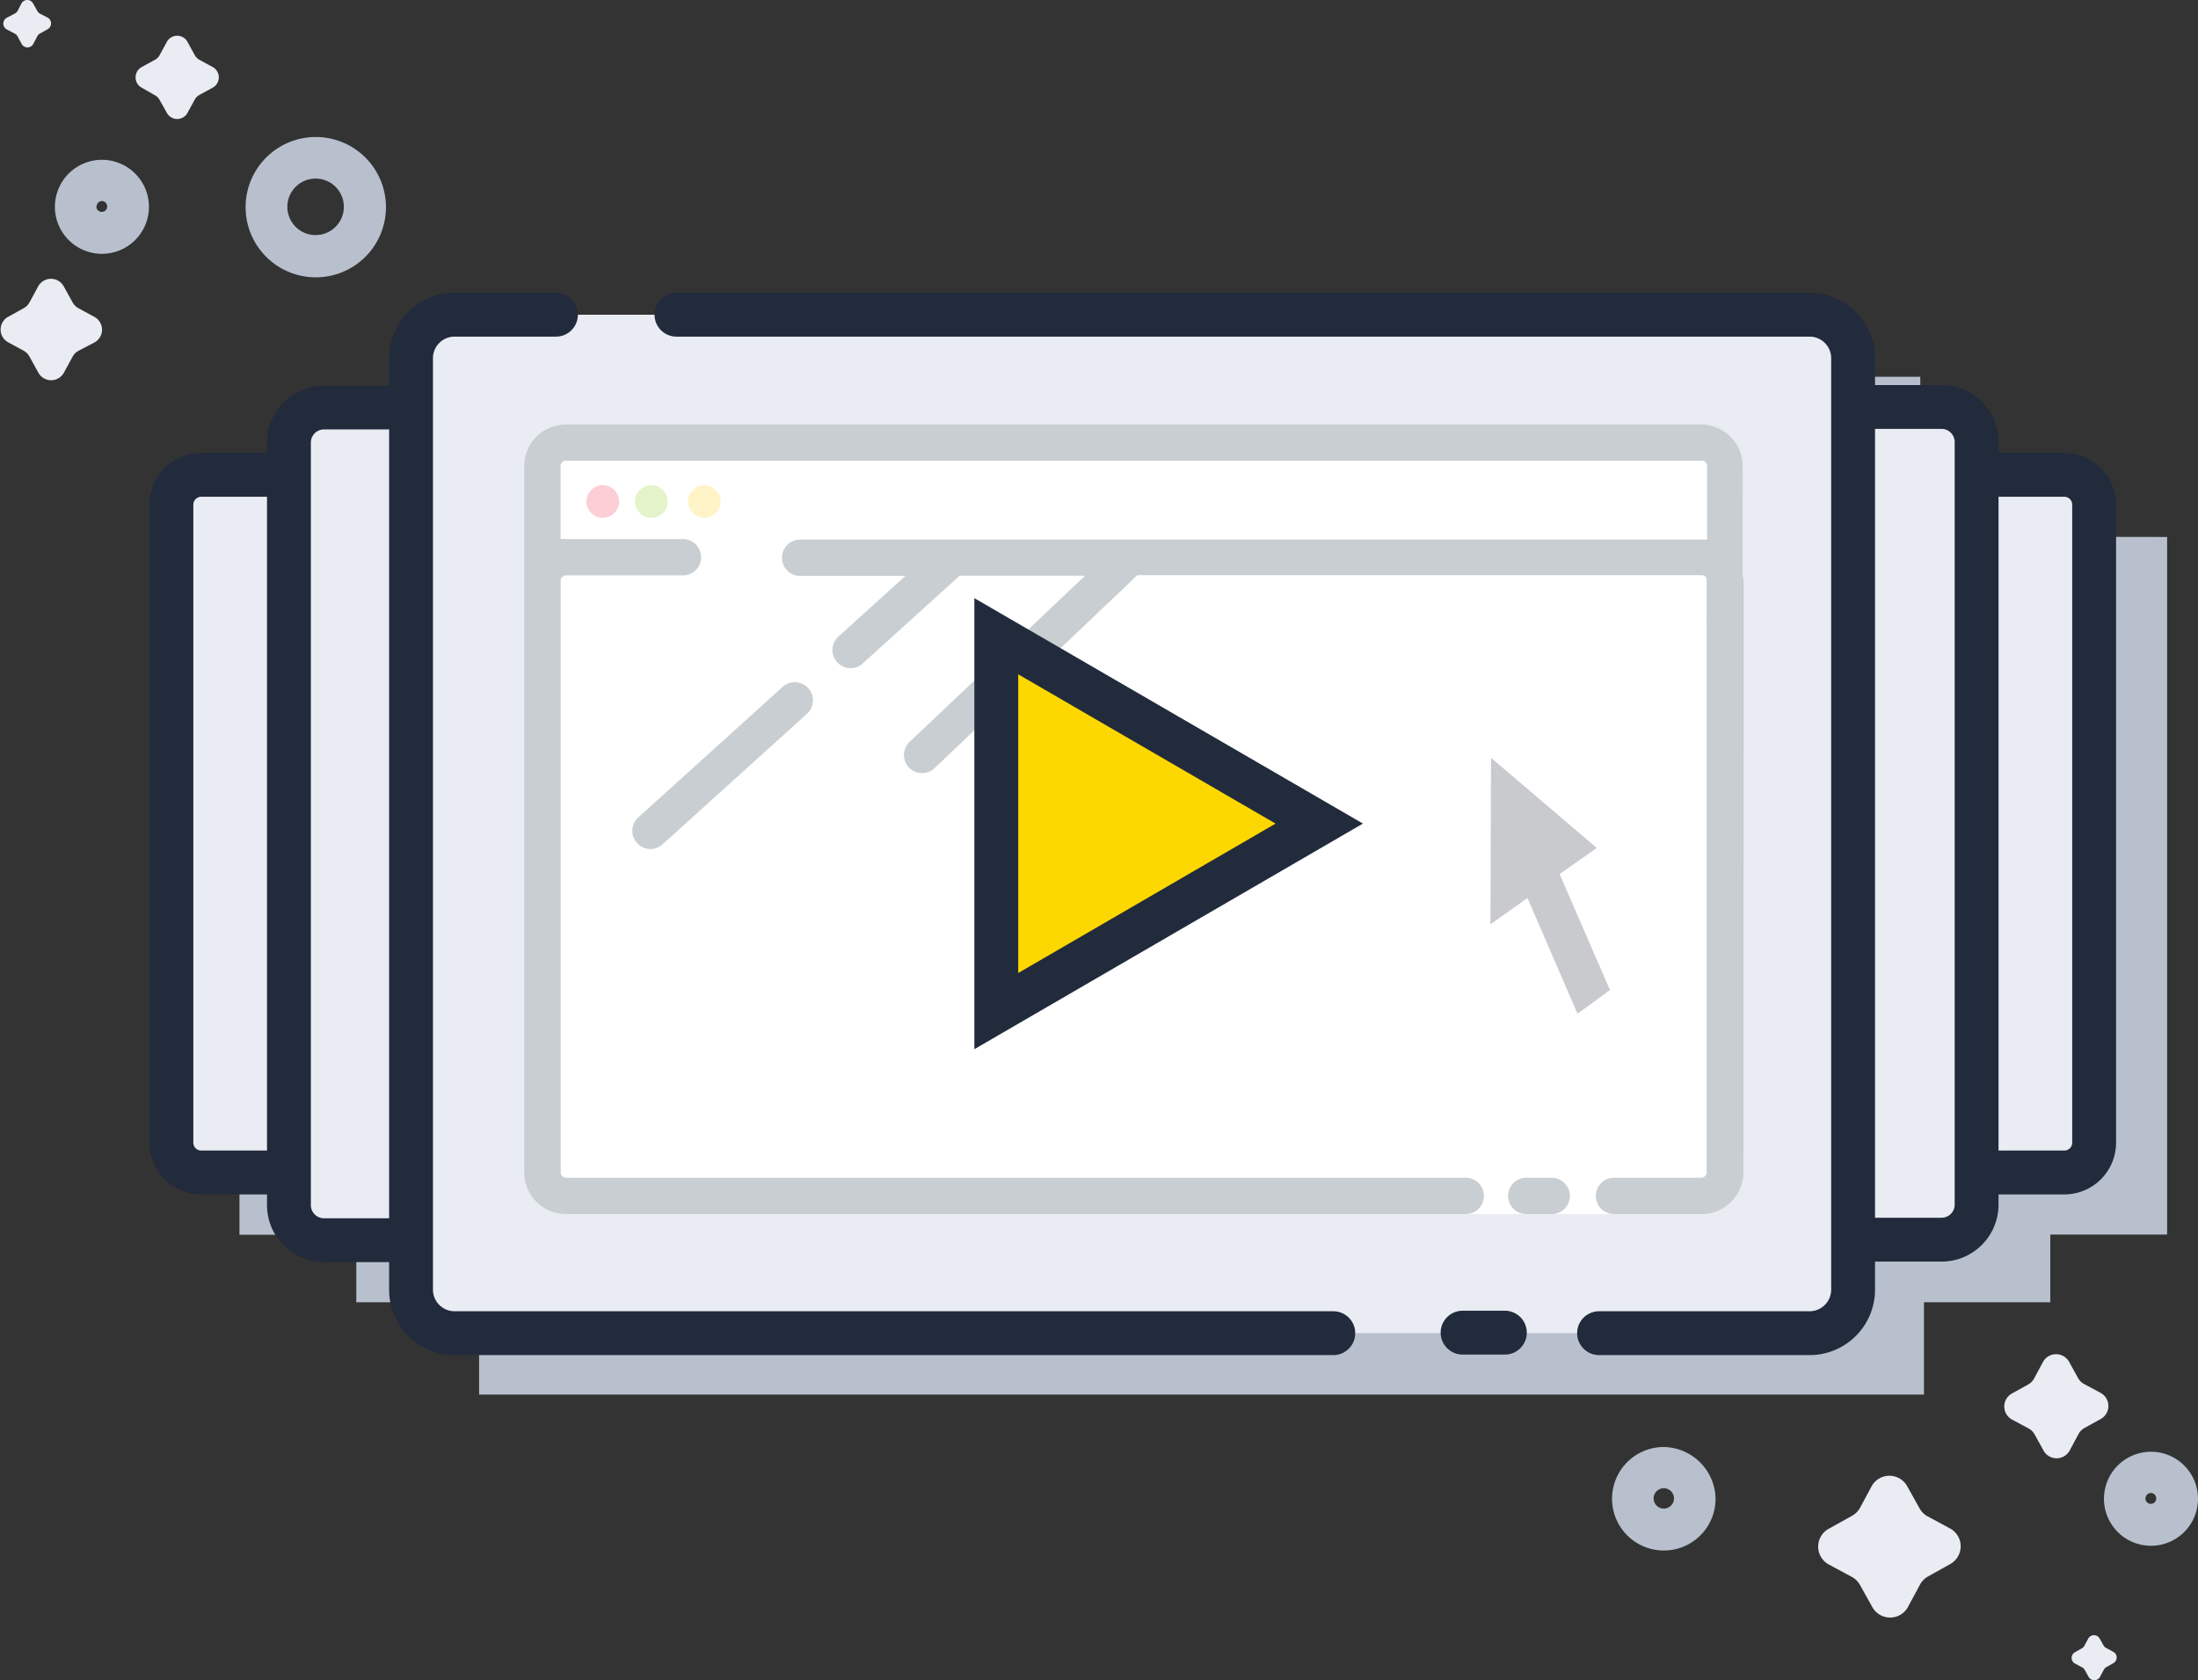 <svg xmlns="http://www.w3.org/2000/svg" viewBox="0 0 125.29 95.79"><rect x="0" y="0" width="125.29" height="95.79" fill="#333333" stroke="none"/><defs><style>.cls-1{fill:#b7c0cc;}.cls-2{fill:#e9ecf2;}.cls-3{fill:none;stroke-linecap:round;}.cls-11,.cls-3{stroke:#222b3c;stroke-miterlimit:10;stroke-width:2.5px;}.cls-4{fill:#fff;}.cls-5{opacity:0.25;}.cls-6{fill:#253d4c;}.cls-7{fill:#222b3c;}.cls-8{fill:#f43d58;}.cls-9{fill:#92cf26;}.cls-10{fill:#ffd124;}.cls-11{fill:#fdd800;}</style></defs><title>Asset 5</title><g id="Layer_2" data-name="Layer 2"><g id="Layer_1-2" data-name="Layer 1"><path class="cls-1" d="M116.83,30.6V28.5a1.75,1.75,0,0,0-1.75-1.75h-5.45V24a2.47,2.47,0,0,0-.17-.87V21.48H27.27v5.26h-7V30.6H13.65V70.39h6.66v3.85l7,0V79.5h82.36V74.24h7.2V70.38h6.66V30.61Z"/><path class="cls-2" d="M9.65,27.07H66a0,0,0,0,1,0,0V64.53a2.31,2.31,0,0,1-2.31,2.31H11.41a1.75,1.75,0,0,1-1.75-1.75v-38A0,0,0,0,1,9.65,27.07Z"/><path class="cls-3" d="M56.19,66.84h8.22a1.7,1.7,0,0,0,1.7-1.7V42"/><line class="cls-3" x1="50.86" y1="66.84" x2="52.51" y2="66.84"/><path class="cls-3" d="M45.79,66.84H11.47a1.7,1.7,0,0,1-1.7-1.7V28.77a1.7,1.7,0,0,1,1.7-1.7H64.41a1.7,1.7,0,0,1,1.7,1.7v4.55"/><path class="cls-2" d="M16.31,23.2H83.6a0,0,0,0,1,0,0V68.39a2.31,2.31,0,0,1-2.31,2.31H18.07A1.75,1.75,0,0,1,16.31,69V23.2A0,0,0,0,1,16.31,23.2Z"/><path class="cls-3" d="M71.89,70.7h9.82a2,2,0,0,0,2-2V41"/><line class="cls-3" x1="65.52" y1="70.7" x2="67.49" y2="70.7"/><path class="cls-3" d="M59.47,70.7h-41a2,2,0,0,1-2-2V25.23a2,2,0,0,1,2-2H81.71a2,2,0,0,1,2,2v5.44"/><path class="cls-2" d="M63.15,27.07h56.34a0,0,0,0,1,0,0V64.53a2.31,2.31,0,0,1-2.31,2.31H64.9a1.75,1.75,0,0,1-1.75-1.75v-38A0,0,0,0,1,63.15,27.07Z" transform="translate(182.64 93.91) rotate(-180)"/><path class="cls-3" d="M73,27.07H64.73a1.7,1.7,0,0,0-1.7,1.7V51.91"/><line class="cls-3" x1="78.29" y1="27.07" x2="76.63" y2="27.07"/><path class="cls-3" d="M83.35,27.07h34.32a1.7,1.7,0,0,1,1.7,1.7V65.14a1.7,1.7,0,0,1-1.7,1.7H64.73a1.7,1.7,0,0,1-1.7-1.7V60.59"/><path class="cls-2" d="M45.54,23.2h67.29a0,0,0,0,1,0,0V68.39a2.31,2.31,0,0,1-2.31,2.31H47.29A1.75,1.75,0,0,1,45.54,69V23.2a0,0,0,0,1,0,0Z" transform="translate(158.37 93.91) rotate(-180)"/><path class="cls-3" d="M57.25,23.2H47.43a2,2,0,0,0-2,2V52.88"/><line class="cls-3" x1="63.62" y1="23.2" x2="61.65" y2="23.2"/><path class="cls-3" d="M69.67,23.2h41a2,2,0,0,1,2,2V68.67a2,2,0,0,1-2,2H47.43a2,2,0,0,1-2-2V63.23"/><path class="cls-2" d="M23.27,17.94h82.2a0,0,0,0,1,0,0V73.65A2.31,2.31,0,0,1,103.15,76H25a1.75,1.75,0,0,1-1.75-1.75V17.94A0,0,0,0,1,23.27,17.94Z"/><path class="cls-3" d="M91.15,76h12a2.48,2.48,0,0,0,2.48-2.48V20.42a2.48,2.48,0,0,0-2.48-2.48H38.56"/><line class="cls-3" x1="83.37" y1="75.97" x2="85.78" y2="75.97"/><path class="cls-3" d="M31.69,17.94H25.91a2.48,2.48,0,0,0-2.48,2.48V73.49A2.48,2.48,0,0,0,25.91,76H76"/><path class="cls-4" d="M99.34,26.57A2.38,2.38,0,0,0,97,24.2H32.26a2.38,2.38,0,0,0-2.38,2.38V66.83a2.38,2.38,0,0,0,2.38,2.38H97a2.38,2.38,0,0,0,2.38-2.38Z"/><g class="cls-5"><path class="cls-6" d="M88.44,67.14H87a1,1,0,0,0,0,2.07h1.45a1,1,0,1,0,0-2.07Z"/><path class="cls-6" d="M99.34,32.84V26.57A2.38,2.38,0,0,0,97,24.2H32.26a2.38,2.38,0,0,0-2.38,2.38v8.68s0,.06,0,.09V66.83a2.38,2.38,0,0,0,2.38,2.38H83.55a1,1,0,0,0,0-2.07H32.27a.31.31,0,0,1-.31-.31V33.11a.31.31,0,0,1,.31-.31h6.66a1,1,0,1,0,0-2.07H32.27a2.34,2.34,0,0,0-.32,0V26.57a.31.31,0,0,1,.31-.31H97a.31.31,0,0,1,.31.31v4.19l-.28,0H45.61a1,1,0,0,0,0,2.07h6l-3.82,3.46a1,1,0,1,0,1.39,1.53l5.52-5h7.15l-10,9.47a1,1,0,1,0,1.42,1.5l11.56-11H97a.31.31,0,0,1,.28.18v2.26a1,1,0,0,0,0,.23V66.83a.31.31,0,0,1-.31.31H92a1,1,0,0,0,0,2.07h5a2.38,2.38,0,0,0,2.38-2.38V33.11A2.33,2.33,0,0,0,99.34,32.84Z"/><path class="cls-6" d="M44.62,39.15,36.38,46.6a1,1,0,1,0,1.39,1.53L46,40.69a1,1,0,0,0-1.39-1.53Z"/><polygon class="cls-7" points="84.99 43.2 84.96 52.69 87.07 51.19 89.92 57.79 91.77 56.44 88.9 49.83 91.02 48.34 84.99 43.2"/><circle class="cls-8" cx="34.36" cy="28.59" r="0.93"/><circle class="cls-9" cx="37.13" cy="28.59" r="0.93"/><circle class="cls-10" cx="40.15" cy="28.59" r="0.93"/></g><polygon class="cls-11" points="75.2 46.95 56.79 57.64 56.79 48.11 56.79 36.27 75.2 46.95"/><path class="cls-2" d="M9.52,6.45,9.1,5.7a.67.67,0,0,0-.27-.27L8.08,5a.67.67,0,0,1,0-1.18l.75-.41a.67.67,0,0,0,.27-.27l.41-.75a.67.67,0,0,1,1.18,0l.41.75a.67.67,0,0,0,.27.27l.75.41a.67.67,0,0,1,0,1.18l-.75.41a.67.67,0,0,0-.27.27l-.41.75A.67.67,0,0,1,9.52,6.45Z"/><path class="cls-2" d="M114.68,79.44l.94-.52a.85.85,0,0,0,.33-.34l.51-.95a.85.85,0,0,1,1.48,0l.52.94a.85.85,0,0,0,.34.33l.95.51a.85.85,0,0,1,0,1.48l-.94.52a.85.85,0,0,0-.33.34l-.51.95a.85.85,0,0,1-1.48,0l-.52-.94a.85.85,0,0,0-.34-.33l-.95-.51A.85.85,0,0,1,114.68,79.44Z"/><path class="cls-2" d="M118.27,94.19l.41-.23a.37.37,0,0,0,.14-.15l.22-.41a.37.37,0,0,1,.64,0l.23.41a.37.37,0,0,0,.15.14l.41.22a.37.37,0,0,1,0,.64l-.41.23a.37.37,0,0,0-.14.15l-.22.41a.37.37,0,0,1-.64,0l-.23-.41a.37.37,0,0,0-.15-.14l-.41-.22A.37.37,0,0,1,118.27,94.19Z"/><path class="cls-1" d="M125.29,85.42a2.68,2.68,0,1,1-2.7-2.66A2.68,2.68,0,0,1,125.29,85.42Zm-3,0a.31.31,0,1,0,.31-.31A.31.31,0,0,0,122.3,85.44Z"/><path class="cls-1" d="M8.49,11.77A2.68,2.68,0,1,1,5.8,9.11,2.68,2.68,0,0,1,8.49,11.77Zm-3,0a.31.31,0,1,0,.31-.31A.31.31,0,0,0,5.51,11.79Z"/><path class="cls-1" d="M18,7.81a4,4,0,1,1-4,4A4,4,0,0,1,18,7.81Zm0,5.59a1.61,1.61,0,1,0-1.62-1.6A1.61,1.61,0,0,0,18.06,13.4Z"/><path class="cls-2" d="M.43,18.08l.92-.51a.83.83,0,0,0,.33-.33l.5-.92a.83.83,0,0,1,1.45,0l.51.92a.83.83,0,0,0,.33.33l.92.5a.83.83,0,0,1,0,1.45L4.47,20a.83.83,0,0,0-.33.33l-.5.92a.83.83,0,0,1-1.45,0l-.51-.92A.83.83,0,0,0,1.36,20l-.92-.5A.83.83,0,0,1,.43,18.08Z"/><path class="cls-2" d="M.41,1,.83.78A.38.38,0,0,0,1,.63L1.22.2a.38.38,0,0,1,.67,0l.24.43a.38.38,0,0,0,.15.15L2.71,1a.38.38,0,0,1,0,.67l-.43.24a.38.38,0,0,0-.15.15L1.9,2.5a.38.38,0,0,1-.67,0L1,2.07a.38.38,0,0,0-.15-.15L.41,1.69A.38.38,0,0,1,.41,1Z"/><path class="cls-1" d="M97.79,85.42a2.95,2.95,0,1,1-3-2.93A3,3,0,0,1,97.79,85.42Zm-3.53,0a.58.58,0,1,0,.58-.58A.58.58,0,0,0,94.26,85.44Z"/><path class="cls-2" d="M104.28,87.13l1.29-.72A1.16,1.16,0,0,0,106,86l.7-1.3a1.16,1.16,0,0,1,2,0l.72,1.29a1.16,1.16,0,0,0,.47.46l1.3.7a1.16,1.16,0,0,1,0,2l-1.29.72a1.16,1.16,0,0,0-.46.47l-.7,1.3a1.16,1.16,0,0,1-2,0l-.72-1.29a1.16,1.16,0,0,0-.47-.46l-1.3-.7A1.16,1.16,0,0,1,104.28,87.13Z"/></g></g></svg>
